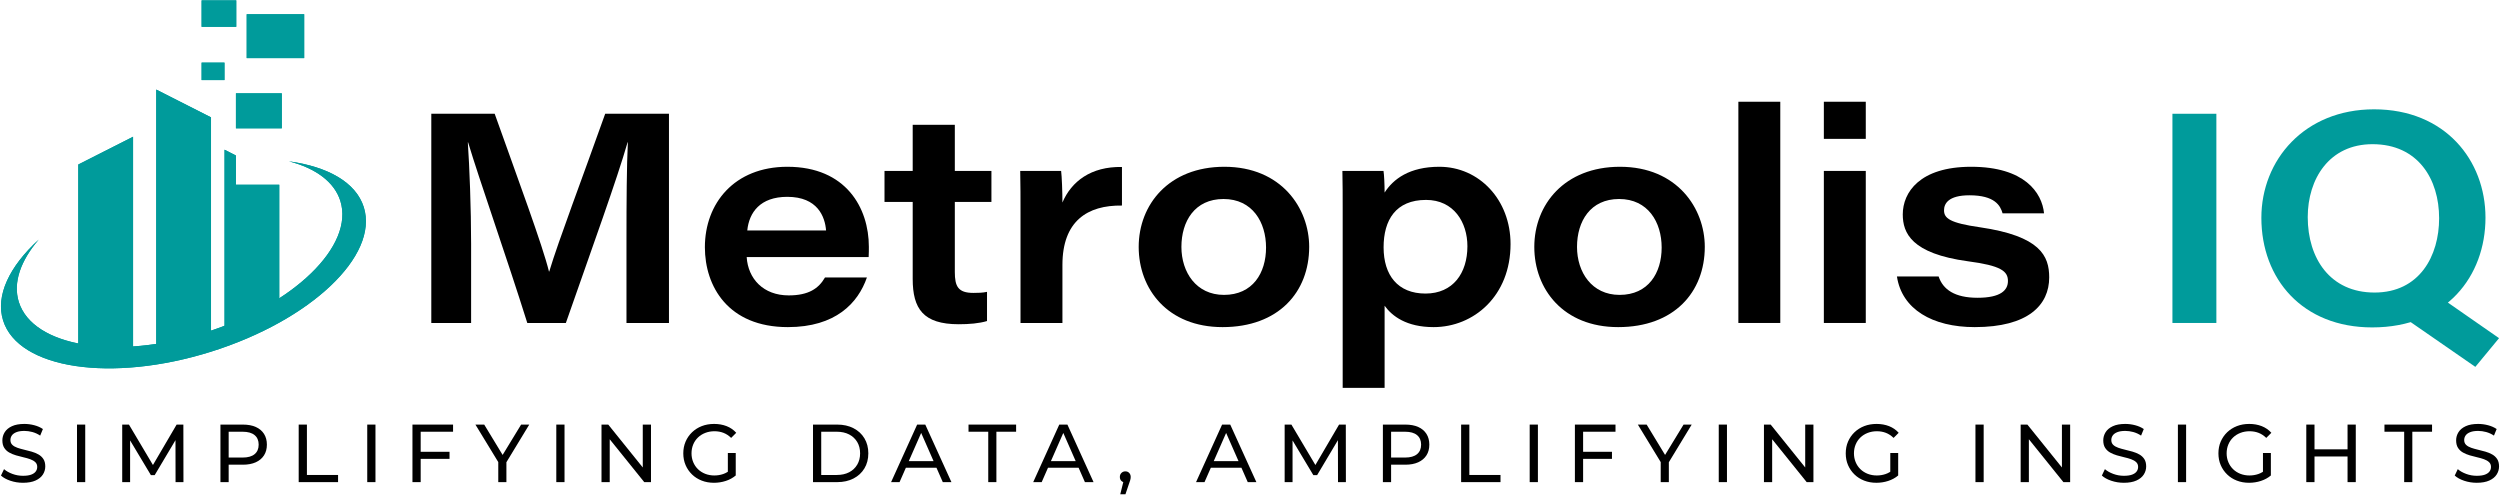 <?xml version="1.0" encoding="UTF-8"?>
<!-- Generated by Pixelmator Pro 3.7 -->
<svg width="2375" height="470" viewBox="0 0 2375 470" xmlns="http://www.w3.org/2000/svg">
    <g id="Layer-1">
        <g id="g1">
            <g id="g2">
                <path id="path1" fill="#000000" stroke="none" d="M 21.852 458.642 C 17.687 458.642 13.707 458.008 9.907 456.729 C 6.107 455.45 3.11 453.801 0.927 451.771 L 3.813 445.683 C 5.896 447.501 8.554 449.012 11.778 450.207 C 15.008 451.412 18.364 452.004 21.852 452.004 C 25.029 452.004 27.608 451.644 29.585 450.915 C 31.561 450.186 33.02 449.182 33.956 447.902 C 34.896 446.634 35.362 445.186 35.362 443.568 C 35.362 441.697 34.748 440.186 33.527 439.044 C 32.307 437.903 30.716 436.972 28.765 436.275 C 26.81 435.566 24.664 434.953 22.322 434.435 C 19.981 433.917 17.624 433.304 15.256 432.596 C 12.888 431.898 10.726 431 8.776 429.911 C 6.82 428.812 5.245 427.342 4.051 425.492 C 2.851 423.643 2.254 421.264 2.254 418.347 C 2.254 415.535 2.994 412.956 4.479 410.588 C 5.964 408.209 8.253 406.317 11.35 404.88 C 14.447 403.447 18.39 402.734 23.179 402.734 C 26.355 402.734 29.505 403.151 32.629 403.981 C 35.753 404.816 38.459 406.011 40.753 407.575 L 38.173 413.822 C 35.832 412.258 33.358 411.127 30.758 410.419 C 28.152 409.721 25.626 409.372 23.179 409.372 C 20.108 409.372 17.587 409.763 15.605 410.545 C 13.628 411.328 12.185 412.364 11.271 413.664 C 10.362 414.964 9.907 416.423 9.907 418.04 C 9.907 419.964 10.515 421.497 11.741 422.649 C 12.962 423.791 14.553 424.7 16.503 425.376 C 18.459 426.053 20.605 426.666 22.946 427.216 C 25.288 427.755 27.645 428.368 30.013 429.044 C 32.381 429.721 34.542 430.609 36.498 431.708 C 38.448 432.797 40.023 434.256 41.218 436.074 C 42.417 437.903 43.015 440.239 43.015 443.103 C 43.015 445.862 42.259 448.431 40.753 450.799 C 39.241 453.167 36.91 455.069 33.76 456.496 C 30.61 457.924 26.641 458.642 21.852 458.642 Z"/>
                <path id="path2" fill="#000000" stroke="none" d="M 73.157 458.019 L 73.157 403.357 L 80.969 403.357 L 80.969 458.019 L 73.157 458.019 Z"/>
                <path id="path3" fill="#000000" stroke="none" d="M 116.101 458.019 L 116.101 403.357 L 122.507 403.357 L 147.026 444.668 L 143.59 444.668 L 167.797 403.357 L 174.198 403.357 L 174.277 458.019 L 166.782 458.019 L 166.703 415.144 L 168.5 415.144 L 146.946 451.38 L 143.357 451.38 L 121.645 415.144 L 123.601 415.144 L 123.601 458.019 L 116.101 458.019 Z"/>
                <path id="path4" fill="#000000" stroke="none" d="M 209.419 458.019 L 209.419 403.357 L 230.741 403.357 C 235.529 403.357 239.615 404.118 242.997 405.62 C 246.38 407.131 248.986 409.319 250.809 412.173 C 252.627 415.049 253.542 418.452 253.542 422.406 C 253.542 426.37 252.627 429.763 250.809 432.596 C 248.986 435.44 246.38 437.628 242.997 439.16 C 239.615 440.693 235.529 441.465 230.741 441.465 L 213.716 441.465 L 217.231 437.797 L 217.231 458.019 L 209.419 458.019 Z M 217.231 438.579 L 213.716 434.668 L 230.503 434.668 C 235.503 434.668 239.292 433.6 241.866 431.465 C 244.445 429.33 245.73 426.317 245.73 422.406 C 245.73 418.505 244.445 415.493 241.866 413.357 C 239.292 411.222 235.503 410.144 230.503 410.144 L 213.716 410.144 L 217.231 406.254 L 217.231 438.579 Z"/>
                <path id="path5" fill="#000000" stroke="none" d="M 283.758 458.019 L 283.758 403.357 L 291.57 403.357 L 291.57 451.222 L 321.163 451.222 L 321.163 458.019 L 283.758 458.019 Z"/>
                <path id="path6" fill="#000000" stroke="none" d="M 348.884 458.019 L 348.884 403.357 L 356.696 403.357 L 356.696 458.019 L 348.884 458.019 Z"/>
                <path id="path7" fill="#000000" stroke="none" d="M 399.645 458.019 L 391.833 458.019 L 391.833 403.357 L 430.411 403.357 L 430.411 410.144 L 399.645 410.144 L 399.645 458.019 Z M 398.863 429.203 L 427.055 429.203 L 427.055 435.915 L 398.863 435.915 L 398.863 429.203 Z"/>
                <path id="path8" fill="#000000" stroke="none" d="M 473.355 458.019 L 473.355 437.089 L 475.152 441.93 L 451.648 403.357 L 460.004 403.357 L 479.761 435.915 L 475.231 435.915 L 495.062 403.357 L 502.794 403.357 L 479.37 441.93 L 481.087 437.089 L 481.087 458.019 L 473.355 458.019 Z"/>
                <path id="path9" fill="#000000" stroke="none" d="M 528.487 458.019 L 528.487 403.357 L 536.298 403.357 L 536.298 458.019 L 528.487 458.019 Z"/>
                <path id="path10" fill="#000000" stroke="none" d="M 571.43 458.019 L 571.43 403.357 L 577.836 403.357 L 613.988 448.262 L 610.632 448.262 L 610.632 403.357 L 618.444 403.357 L 618.444 458.019 L 612.038 458.019 L 575.88 413.125 L 579.242 413.125 L 579.242 458.019 L 571.43 458.019 Z"/>
                <path id="path11" fill="#000000" stroke="none" d="M 678.258 458.642 C 674.04 458.642 670.161 457.955 666.625 456.57 C 663.084 455.196 660.013 453.241 657.407 450.714 C 654.807 448.188 652.772 445.239 651.319 441.856 C 649.86 438.473 649.13 434.753 649.13 430.683 C 649.13 426.624 649.86 422.903 651.319 419.52 C 652.772 416.137 654.818 413.188 657.45 410.651 C 660.077 408.135 663.158 406.18 666.699 404.795 C 670.24 403.421 674.146 402.734 678.417 402.734 C 682.735 402.734 686.694 403.437 690.282 404.837 C 693.876 406.254 696.921 408.347 699.421 411.159 L 694.579 416.011 C 692.338 413.822 689.907 412.216 687.275 411.201 C 684.648 410.186 681.799 409.679 678.729 409.679 C 675.605 409.679 672.703 410.207 670.018 411.243 C 667.339 412.279 665.024 413.738 663.068 415.619 C 661.118 417.49 659.606 419.721 658.538 422.29 C 657.471 424.869 656.942 427.67 656.942 430.683 C 656.942 433.653 657.471 436.423 658.538 439.002 C 659.606 441.581 661.118 443.822 663.068 445.725 C 665.024 447.617 667.328 449.086 669.981 450.133 C 672.635 451.169 675.526 451.697 678.649 451.697 C 681.562 451.697 684.363 451.243 687.042 450.323 C 689.722 449.414 692.212 447.892 694.5 445.757 L 698.95 451.697 C 696.244 453.981 693.084 455.714 689.463 456.888 C 685.843 458.061 682.111 458.642 678.258 458.642 Z M 691.456 450.683 L 691.456 430.376 L 698.95 430.376 L 698.95 451.697 L 691.456 450.683 Z"/>
                <path id="path12" fill="#000000" stroke="none" d="M 772.354 458.019 L 772.354 403.357 L 795.393 403.357 C 801.222 403.357 806.365 404.499 810.815 406.793 C 815.266 409.087 818.727 412.279 821.201 416.402 C 823.669 420.514 824.911 425.271 824.911 430.683 C 824.911 436.105 823.669 440.862 821.201 444.974 C 818.727 449.086 815.266 452.289 810.815 454.583 C 806.365 456.877 801.222 458.019 795.393 458.019 L 772.354 458.019 Z M 780.165 451.222 L 794.922 451.222 C 799.452 451.222 803.368 450.365 806.677 448.653 C 809.98 446.93 812.544 444.52 814.367 441.423 C 816.19 438.325 817.1 434.753 817.1 430.683 C 817.1 426.571 816.19 422.987 814.367 419.911 C 812.544 416.846 809.98 414.446 806.677 412.723 C 803.368 411.011 799.452 410.144 794.922 410.144 L 780.165 410.144 L 780.165 451.222 Z"/>
                <path id="path13" fill="#000000" stroke="none" d="M 846.534 458.019 L 871.291 403.357 L 879.018 403.357 L 903.854 458.019 L 895.651 458.019 L 873.553 407.734 L 876.676 407.734 L 854.578 458.019 L 846.534 458.019 Z M 857.078 444.351 L 859.187 438.103 L 889.953 438.103 L 892.215 444.351 L 857.078 444.351 Z"/>
                <path id="path14" fill="#000000" stroke="none" d="M 938.838 458.019 L 938.838 410.144 L 920.096 410.144 L 920.096 403.357 L 965.307 403.357 L 965.307 410.144 L 946.57 410.144 L 946.57 458.019 L 938.838 458.019 Z"/>
                <path id="path15" fill="#000000" stroke="none" d="M 981.554 458.019 L 1006.311 403.357 L 1014.038 403.357 L 1038.874 458.019 L 1030.671 458.019 L 1008.573 407.734 L 1011.696 407.734 L 989.598 458.019 L 981.554 458.019 Z M 992.098 444.351 L 994.207 438.103 L 1024.973 438.103 L 1027.235 444.351 L 992.098 444.351 Z"/>
                <path id="path16" fill="#000000" stroke="none" d="M 1064.249 469.573 L 1068.155 453.801 L 1069.17 458.336 C 1067.658 458.336 1066.395 457.86 1065.38 456.93 C 1064.365 455.989 1063.858 454.71 1063.858 453.103 C 1063.858 451.539 1064.365 450.26 1065.38 449.277 C 1066.395 448.283 1067.631 447.786 1069.09 447.786 C 1070.602 447.786 1071.823 448.294 1072.758 449.308 C 1073.699 450.323 1074.164 451.592 1074.164 453.103 C 1074.164 453.621 1074.127 454.129 1074.048 454.625 C 1073.969 455.122 1073.842 455.693 1073.657 456.338 C 1073.477 456.993 1073.202 457.786 1072.838 458.716 L 1069.17 469.573 L 1064.249 469.573 Z"/>
                <path id="path17" fill="#000000" stroke="none" d="M 1136.241 458.019 L 1160.998 403.357 L 1168.725 403.357 L 1193.561 458.019 L 1185.358 458.019 L 1163.26 407.734 L 1166.383 407.734 L 1144.285 458.019 L 1136.241 458.019 Z M 1146.785 444.351 L 1148.894 438.103 L 1179.66 438.103 L 1181.922 444.351 L 1146.785 444.351 Z"/>
                <path id="path18" fill="#000000" stroke="none" d="M 1220.421 458.019 L 1220.421 403.357 L 1226.827 403.357 L 1251.346 444.668 L 1247.91 444.668 L 1272.117 403.357 L 1278.523 403.357 L 1278.597 458.019 L 1271.102 458.019 L 1271.023 415.144 L 1272.825 415.144 L 1251.266 451.38 L 1247.678 451.38 L 1225.965 415.144 L 1227.921 415.144 L 1227.921 458.019 L 1220.421 458.019 Z"/>
                <path id="path19" fill="#000000" stroke="none" d="M 1313.745 458.019 L 1313.745 403.357 L 1335.055 403.357 C 1339.844 403.357 1343.935 404.118 1347.317 405.62 C 1350.7 407.131 1353.301 409.319 1355.129 412.173 C 1356.947 415.049 1357.856 418.452 1357.856 422.406 C 1357.856 426.37 1356.947 429.763 1355.129 432.596 C 1353.301 435.44 1350.7 437.628 1347.317 439.16 C 1343.935 440.693 1339.844 441.465 1335.055 441.465 L 1318.036 441.465 L 1321.546 437.797 L 1321.546 458.019 L 1313.745 458.019 Z M 1321.546 438.579 L 1318.036 434.668 L 1334.823 434.668 C 1339.823 434.668 1343.607 433.6 1346.186 431.465 C 1348.766 429.33 1350.055 426.317 1350.055 422.406 C 1350.055 418.505 1348.766 415.493 1346.186 413.357 C 1343.607 411.222 1339.823 410.144 1334.823 410.144 L 1318.036 410.144 L 1321.546 406.254 L 1321.546 438.579 Z"/>
                <path id="path20" fill="#000000" stroke="none" d="M 1388.078 458.019 L 1388.078 403.357 L 1395.879 403.357 L 1395.879 451.222 L 1425.478 451.222 L 1425.478 458.019 L 1388.078 458.019 Z"/>
                <path id="path21" fill="#000000" stroke="none" d="M 1453.204 458.019 L 1453.204 403.357 L 1461.006 403.357 L 1461.006 458.019 L 1453.204 458.019 Z"/>
                <path id="path22" fill="#000000" stroke="none" d="M 1503.955 458.019 L 1496.153 458.019 L 1496.153 403.357 L 1534.726 403.357 L 1534.726 410.144 L 1503.955 410.144 L 1503.955 458.019 Z M 1503.183 429.203 L 1531.365 429.203 L 1531.365 435.915 L 1503.183 435.915 L 1503.183 429.203 Z"/>
                <path id="path23" fill="#000000" stroke="none" d="M 1577.675 458.019 L 1577.675 437.089 L 1579.472 441.93 L 1555.963 403.357 L 1564.324 403.357 L 1584.081 435.915 L 1579.546 435.915 L 1599.387 403.357 L 1607.115 403.357 L 1583.69 441.93 L 1585.402 437.089 L 1585.402 458.019 L 1577.675 458.019 Z"/>
                <path id="path24" fill="#000000" stroke="none" d="M 1632.812 458.019 L 1632.812 403.357 L 1640.613 403.357 L 1640.613 458.019 L 1632.812 458.019 Z"/>
                <path id="path25" fill="#000000" stroke="none" d="M 1675.75 458.019 L 1675.75 403.357 L 1682.146 403.357 L 1718.308 448.262 L 1714.947 448.262 L 1714.947 403.357 L 1722.759 403.357 L 1722.759 458.019 L 1716.353 458.019 L 1680.201 413.125 L 1683.552 413.125 L 1683.552 458.019 L 1675.75 458.019 Z"/>
                <path id="path26" fill="#000000" stroke="none" d="M 1782.578 458.642 C 1778.361 458.642 1774.481 457.955 1770.94 456.57 C 1767.399 455.196 1764.333 453.241 1761.733 450.714 C 1759.122 448.188 1757.092 445.239 1755.634 441.856 C 1754.175 438.473 1753.456 434.753 1753.456 430.683 C 1753.456 426.624 1754.175 422.903 1755.634 419.52 C 1757.092 416.137 1759.143 413.188 1761.764 410.651 C 1764.396 408.135 1767.483 406.18 1771.024 404.795 C 1774.566 403.421 1778.466 402.734 1782.737 402.734 C 1787.06 402.734 1791.014 403.437 1794.608 404.837 C 1798.191 406.254 1801.246 408.347 1803.741 411.159 L 1798.899 416.011 C 1796.658 413.822 1794.227 412.216 1791.595 411.201 C 1788.973 410.186 1786.119 409.679 1783.043 409.679 C 1779.925 409.679 1777.018 410.207 1774.344 411.243 C 1771.659 412.279 1769.344 413.738 1767.388 415.619 C 1765.443 417.49 1763.931 419.721 1762.864 422.29 C 1761.796 424.869 1761.257 427.67 1761.257 430.683 C 1761.257 433.653 1761.796 436.423 1762.864 439.002 C 1763.931 441.581 1765.443 443.822 1767.388 445.725 C 1769.344 447.617 1771.648 449.086 1774.302 450.133 C 1776.955 451.169 1779.841 451.697 1782.969 451.697 C 1785.887 451.697 1788.678 451.243 1791.363 450.323 C 1794.048 449.414 1796.532 447.892 1798.825 445.757 L 1803.276 451.697 C 1800.57 453.981 1797.398 455.714 1793.783 456.888 C 1790.168 458.061 1786.426 458.642 1782.578 458.642 Z M 1795.771 450.683 L 1795.771 430.376 L 1803.276 430.376 L 1803.276 451.697 L 1795.771 450.683 Z"/>
                <path id="path27" fill="#000000" stroke="none" d="M 1876.679 458.019 L 1876.679 403.357 L 1884.48 403.357 L 1884.48 458.019 L 1876.679 458.019 Z"/>
                <path id="path28" fill="#000000" stroke="none" d="M 1919.628 458.019 L 1919.628 403.357 L 1926.023 403.357 L 1962.186 448.262 L 1958.824 448.262 L 1958.824 403.357 L 1966.636 403.357 L 1966.636 458.019 L 1960.23 458.019 L 1924.078 413.125 L 1927.429 413.125 L 1927.429 458.019 L 1919.628 458.019 Z"/>
                <path id="path29" fill="#000000" stroke="none" d="M 2017.703 458.642 C 2013.538 458.642 2009.553 458.008 2005.748 456.729 C 2001.953 455.45 1998.961 453.801 1996.773 451.771 L 1999.659 445.683 C 2001.741 447.501 2004.395 449.012 2007.629 450.207 C 2010.854 451.412 2014.215 452.004 2017.703 452.004 C 2020.875 452.004 2023.454 451.644 2025.43 450.915 C 2027.407 450.186 2028.866 449.182 2029.807 447.902 C 2030.737 446.634 2031.213 445.186 2031.213 443.568 C 2031.213 441.697 2030.6 440.186 2029.373 439.044 C 2028.147 437.903 2026.562 436.972 2024.606 436.275 C 2022.661 435.566 2020.515 434.953 2018.168 434.435 C 2015.822 433.917 2013.464 433.304 2011.097 432.596 C 2008.729 431.898 2006.572 431 2004.617 429.911 C 2002.672 428.812 2001.097 427.342 1999.892 425.492 C 1998.697 423.643 1998.094 421.264 1998.094 418.347 C 1998.094 415.535 1998.845 412.956 2000.325 410.588 C 2001.805 408.209 2004.099 406.317 2007.196 404.88 C 2010.293 403.447 2014.236 402.734 2019.025 402.734 C 2022.206 402.734 2025.356 403.151 2028.475 403.981 C 2031.604 404.816 2034.31 406.011 2036.593 407.575 L 2034.024 413.822 C 2031.678 412.258 2029.204 411.127 2026.604 410.419 C 2023.993 409.721 2021.477 409.372 2019.025 409.372 C 2015.959 409.372 2013.433 409.763 2011.456 410.545 C 2009.469 411.328 2008.031 412.364 2007.122 413.664 C 2006.202 414.964 2005.748 416.423 2005.748 418.04 C 2005.748 419.964 2006.361 421.497 2007.587 422.649 C 2008.813 423.791 2010.399 424.7 2012.354 425.376 C 2014.3 426.053 2016.445 426.666 2018.792 427.216 C 2021.139 427.755 2023.485 428.368 2025.864 429.044 C 2028.232 429.721 2030.388 430.609 2032.344 431.708 C 2034.289 432.797 2035.864 434.256 2037.069 436.074 C 2038.263 437.903 2038.866 440.239 2038.866 443.103 C 2038.866 445.862 2038.105 448.431 2036.593 450.799 C 2035.082 453.167 2032.756 455.069 2029.606 456.496 C 2026.456 457.924 2022.492 458.642 2017.703 458.642 Z"/>
                <path id="path30" fill="#000000" stroke="none" d="M 2069.003 458.019 L 2069.003 403.357 L 2076.804 403.357 L 2076.804 458.019 L 2069.003 458.019 Z"/>
                <path id="path31" fill="#000000" stroke="none" d="M 2136.624 458.642 C 2132.406 458.642 2128.527 457.955 2124.986 456.57 C 2121.445 455.196 2118.379 453.241 2115.779 450.714 C 2113.167 448.188 2111.138 445.239 2109.679 441.856 C 2108.22 438.473 2107.502 434.753 2107.502 430.683 C 2107.502 426.624 2108.22 422.903 2109.679 419.52 C 2111.138 416.137 2113.189 413.188 2115.81 410.651 C 2118.443 408.135 2121.529 406.18 2125.07 404.795 C 2128.612 403.421 2132.512 402.734 2136.783 402.734 C 2141.106 402.734 2145.06 403.437 2148.654 404.837 C 2152.237 406.254 2155.292 408.347 2157.787 411.159 L 2152.946 416.011 C 2150.704 413.822 2148.273 412.216 2145.641 411.201 C 2143.019 410.186 2140.165 409.679 2137.089 409.679 C 2133.971 409.679 2131.064 410.207 2128.389 411.243 C 2125.704 412.279 2123.389 413.738 2121.434 415.619 C 2119.489 417.49 2117.977 419.721 2116.91 422.29 C 2115.842 424.869 2115.303 427.67 2115.303 430.683 C 2115.303 433.653 2115.842 436.423 2116.91 439.002 C 2117.977 441.581 2119.489 443.822 2121.434 445.725 C 2123.389 447.617 2125.694 449.086 2128.347 450.133 C 2131 451.169 2133.886 451.697 2137.015 451.697 C 2139.933 451.697 2142.723 451.243 2145.408 450.323 C 2148.094 449.414 2150.578 447.892 2152.872 445.757 L 2157.322 451.697 C 2154.615 453.981 2151.444 455.714 2147.829 456.888 C 2144.214 458.061 2140.472 458.642 2136.624 458.642 Z M 2149.816 450.683 L 2149.816 430.376 L 2157.322 430.376 L 2157.322 451.697 L 2149.816 450.683 Z"/>
                <path id="path32" fill="#000000" stroke="none" d="M 2198.78 458.019 L 2190.979 458.019 L 2190.979 403.357 L 2198.78 403.357 L 2198.78 458.019 Z M 2230.883 433.653 L 2198.009 433.653 L 2198.009 426.867 L 2230.883 426.867 L 2230.883 433.653 Z M 2230.175 403.357 L 2237.987 403.357 L 2237.987 458.019 L 2230.175 458.019 L 2230.175 403.357 Z"/>
                <path id="path33" fill="#000000" stroke="none" d="M 2283.97 458.019 L 2283.97 410.144 L 2265.239 410.144 L 2265.239 403.357 L 2310.449 403.357 L 2310.449 410.144 L 2291.707 410.144 L 2291.707 458.019 L 2283.97 458.019 Z"/>
                <path id="path34" fill="#000000" stroke="none" d="M 2352.933 458.642 C 2348.768 458.642 2344.783 458.008 2340.978 456.729 C 2337.183 455.45 2334.191 453.801 2332.003 451.771 L 2334.889 445.683 C 2336.971 447.501 2339.625 449.012 2342.859 450.207 C 2346.083 451.412 2349.445 452.004 2352.933 452.004 C 2356.104 452.004 2358.684 451.644 2360.66 450.915 C 2362.637 450.186 2364.096 449.182 2365.037 447.902 C 2365.967 446.634 2366.443 445.186 2366.443 443.568 C 2366.443 441.697 2365.83 440.186 2364.603 439.044 C 2363.377 437.903 2361.792 436.972 2359.836 436.275 C 2357.891 435.566 2355.745 434.953 2353.398 434.435 C 2351.052 433.917 2348.694 433.304 2346.326 432.596 C 2343.958 431.898 2341.802 431 2339.847 429.911 C 2337.902 428.812 2336.327 427.342 2335.121 425.492 C 2333.927 423.643 2333.324 421.264 2333.324 418.347 C 2333.324 415.535 2334.075 412.956 2335.555 410.588 C 2337.035 408.209 2339.329 406.317 2342.426 404.88 C 2345.523 403.447 2349.466 402.734 2354.255 402.734 C 2357.436 402.734 2360.586 403.151 2363.705 403.981 C 2366.834 404.816 2369.54 406.011 2371.823 407.575 L 2369.254 413.822 C 2366.908 412.258 2364.434 411.127 2361.834 410.419 C 2359.223 409.721 2356.707 409.372 2354.255 409.372 C 2351.189 409.372 2348.663 409.763 2346.686 410.545 C 2344.698 411.328 2343.261 412.364 2342.352 413.664 C 2341.432 414.964 2340.978 416.423 2340.978 418.04 C 2340.978 419.964 2341.591 421.497 2342.817 422.649 C 2344.043 423.791 2345.629 424.7 2347.584 425.376 C 2349.53 426.053 2351.675 426.666 2354.022 427.216 C 2356.369 427.755 2358.715 428.368 2361.094 429.044 C 2363.462 429.721 2365.618 430.609 2367.573 431.708 C 2369.519 432.797 2371.094 434.256 2372.299 436.074 C 2373.493 437.903 2374.096 440.239 2374.096 443.103 C 2374.096 445.862 2373.335 448.431 2371.823 450.799 C 2370.312 453.167 2367.986 455.069 2364.836 456.496 C 2361.686 457.924 2357.722 458.642 2352.933 458.642 Z"/>
            </g>
            <g id="g3">
                <g id="g4">
                    <path id="path35" fill="#000000" stroke="none" d="M 595.153 227.626 C 595.153 192.458 595.354 156.752 596.478 135.197 L 596.198 135.197 C 586.349 169.736 562.572 235.285 537.569 306.819 L 500.924 306.819 C 481.711 245.461 455.379 170.913 444.717 135.281 L 444.432 135.281 C 446.01 158.267 447.557 197.995 447.557 231.759 L 447.557 306.819 L 409.734 306.819 L 409.734 108.078 L 469.952 108.078 C 492.278 170.766 515.602 233.575 521.513 257.928 L 521.793 257.928 C 530.544 228.735 553.725 167.783 574.933 108.078 L 635.515 108.078 L 635.515 306.819 L 595.153 306.819 L 595.153 227.626 Z"/>
                    <path id="path36" fill="#000000" stroke="none" d="M 709.35 244.189 C 710.643 264.879 725.211 280.624 749.257 280.624 C 768.185 280.624 777.685 274.105 783.734 263.618 L 823.557 263.618 C 815.139 287.913 793.836 310.756 748.471 310.756 C 691.668 310.756 669.638 271.978 669.638 234.863 C 669.638 193.25 697.522 158.436 748.017 158.436 C 803.796 158.436 825.415 197.605 825.415 234.472 C 825.415 237.739 825.415 240.13 825.214 244.189 L 709.35 244.189 Z M 784.774 218.96 C 783.76 205.997 776.814 186.99 747.938 186.99 C 722.17 186.99 711.63 201.785 709.915 218.96 L 784.774 218.96 Z"/>
                    <path id="path37" fill="#000000" stroke="none" d="M 840.278 162.379 L 867.064 162.379 L 867.064 118.571 L 907.083 118.571 L 907.083 162.379 L 941.855 162.379 L 941.855 191.83 L 907.083 191.83 L 907.083 258.435 C 907.083 272.073 910.176 278.264 924.722 278.264 C 928.744 278.264 933.637 278.18 937.664 277.251 L 937.664 304.987 C 930.259 307.241 920.685 308.027 910.778 308.027 C 876.998 308.027 867.064 293.249 867.064 265 L 867.064 191.83 L 840.278 191.83 L 840.278 162.379 Z"/>
                    <path id="path38" fill="#000000" stroke="none" d="M 969.486 201.632 C 969.486 188.574 969.486 175.431 969.201 162.379 L 1008.069 162.379 C 1008.744 167.219 1009.309 182.947 1009.309 192.395 C 1017.775 172.391 1036.454 158.045 1065.864 158.636 L 1065.864 195.272 C 1033.023 194.797 1009.309 210.061 1009.309 251.679 L 1009.309 306.819 L 969.486 306.819 L 969.486 201.632 Z"/>
                    <path id="path39" fill="#000000" stroke="none" d="M 1243.725 234.498 C 1243.725 277.589 1214.505 310.756 1161.434 310.756 C 1109.197 310.756 1081.756 274.596 1081.756 234.583 C 1081.756 194.401 1110.374 158.436 1163.149 158.436 C 1217.445 158.436 1243.725 197.921 1243.725 234.498 Z M 1122.344 234.583 C 1122.344 258.604 1136.405 280.149 1162.785 280.149 C 1190.062 280.149 1202.746 259.364 1202.746 235.174 C 1202.746 211.101 1189.814 189.049 1162.331 189.049 C 1135.022 189.049 1122.344 210.198 1122.344 234.583 Z"/>
                    <path id="path40" fill="#000000" stroke="none" d="M 1315.375 290.457 L 1315.375 368.467 L 1275.546 368.467 L 1275.546 198.027 C 1275.546 186.209 1275.546 174.196 1275.272 162.379 L 1314.33 162.379 C 1314.9 165.582 1315.375 175.347 1315.375 182.937 C 1323.619 170.079 1338.978 158.436 1367.364 158.436 C 1405.208 158.436 1435.018 189.756 1435.018 231.854 C 1435.018 281.162 1400.056 310.756 1361.938 310.756 C 1336.191 310.756 1322.553 300.38 1315.375 290.457 Z M 1394.039 233.913 C 1394.039 211.264 1381.15 189.92 1354.749 189.92 C 1325.973 189.92 1314.414 209.042 1314.414 234.947 C 1314.414 261.475 1327.915 278.882 1354.19 278.882 C 1380.337 278.882 1394.039 259.538 1394.039 233.913 Z"/>
                    <path id="path41" fill="#000000" stroke="none" d="M 1619.551 234.498 C 1619.551 277.589 1590.331 310.756 1537.255 310.756 C 1485.023 310.756 1457.587 274.596 1457.587 234.583 C 1457.587 194.401 1486.205 158.436 1538.976 158.436 C 1593.266 158.436 1619.551 197.921 1619.551 234.498 Z M 1498.165 234.583 C 1498.165 258.604 1512.226 280.149 1538.606 280.149 C 1565.894 280.149 1578.572 259.364 1578.572 235.174 C 1578.572 211.101 1565.641 189.049 1538.163 189.049 C 1510.854 189.049 1498.165 210.198 1498.165 234.583 Z"/>
                    <path id="path42" fill="#000000" stroke="none" d="M 1651.452 306.819 L 1651.452 96.656 L 1691.27 96.656 L 1691.27 306.819 L 1651.452 306.819 Z"/>
                    <path id="path43" fill="#000000" stroke="none" d="M 1732.66 96.656 L 1772.489 96.656 L 1772.489 131.919 L 1732.66 131.919 L 1732.66 96.656 Z M 1732.66 162.379 L 1772.489 162.379 L 1772.489 306.819 L 1732.66 306.819 L 1732.66 162.379 Z"/>
                    <path id="path44" fill="#000000" stroke="none" d="M 1841.685 262.636 C 1845.823 275.092 1857.065 282.883 1878.631 282.883 C 1900.767 282.883 1907.544 275.683 1907.544 266.943 C 1907.544 257.606 1900.926 252.328 1869.563 248.216 C 1815.864 240.901 1807.63 221.393 1807.63 203.664 C 1807.63 182.81 1823.697 158.436 1872.583 158.436 C 1923.263 158.436 1939.931 183.027 1941.842 202.677 L 1902.446 202.677 C 1900.387 195.277 1894.993 185.528 1870.978 185.528 C 1850.71 185.528 1846.825 193.678 1846.825 199.779 C 1846.825 207.285 1852.146 211.808 1880.975 215.914 C 1938.252 224.275 1946.74 243.049 1946.74 263.533 C 1946.74 289.76 1926.82 310.756 1876.013 310.756 C 1835.699 310.756 1806.754 293.734 1802.088 262.636 L 1841.685 262.636 Z"/>
                    <path id="path45" fill="#009b9b" stroke="none" d="M 2105.547 108.078 L 2105.547 306.819 L 2063.808 306.819 L 2063.808 108.078 L 2105.547 108.078 Z"/>
                    <path id="path46" fill="#009b9b" stroke="none" d="M 2361.207 206.788 C 2361.207 262.219 2324.07 311.041 2253.597 311.041 C 2187.304 311.041 2148.299 265.006 2148.299 206.899 C 2148.299 152.086 2189.162 103.855 2255.381 103.855 C 2322.867 103.855 2361.207 152.287 2361.207 206.788 Z M 2192.35 206.255 C 2192.35 245.498 2213.663 277.921 2255.772 277.921 C 2298.556 277.921 2317.167 243.149 2317.167 207.348 C 2317.167 170.217 2297.173 136.975 2253.882 136.975 C 2212.734 136.975 2192.35 170.027 2192.35 206.255 Z M 2312.532 278.439 L 2374.096 321.26 L 2351.569 348.521 L 2280.632 299.419 L 2312.532 278.439 Z"/>
                </g>
                <g id="g5">
                    <g id="g6">
                        <path id="path47" fill="#009b9b" stroke="none" d="M 126.409 336.599 L 74.367 336.599 L 74.367 156.282 L 126.409 129.894 L 126.409 336.599 Z"/>
                        <path id="path48" fill="#009b9b" stroke="none" d="M 265.304 175.513 L 265.304 300.869 L 213.31 320.213 L 213.31 142.22 L 224.119 147.732 L 224.119 175.513 L 265.304 175.513 Z"/>
                        <path id="path49" fill="#009b9b" stroke="none" d="M 148.42 336.599 L 200.462 334.089 L 200.462 111.475 L 148.42 85.087 L 148.42 336.599 Z"/>
                        <path id="path50" fill="#009b9b" stroke="none" d="M 267.71 121.913 L 224.135 121.913 L 224.135 88.648 L 267.71 88.648 L 267.71 121.913 Z"/>
                        <path id="path51" fill="#009b9b" stroke="none" d="M 288.987 55.209 L 234.359 55.209 L 234.359 13.506 L 288.987 13.506 L 288.987 55.209 Z"/>
                        <path id="path52" fill="#009b9b" stroke="none" d="M 224.453 25.464 L 191.522 25.464 L 191.522 0.325 L 224.453 0.325 L 224.453 25.464 Z"/>
                        <path id="path53" fill="#009b9b" stroke="none" d="M 213.26 76.076 L 191.522 76.076 L 191.522 59.481 L 213.26 59.481 L 213.26 76.076 Z"/>
                        <path id="path54" fill="#009b9b" stroke="none" d="M 200.555 334.089 C 105.863 363.815 17.441 350.519 2.956 304.47 C -4.502 280.798 9.01 253.018 36.79 227.615 C 19.603 247.613 12.145 268.475 17.874 286.851 C 31.277 329.441 110.511 342.412 194.825 315.929 C 279.14 289.446 336.646 233.56 323.351 190.97 C 317.622 172.703 299.786 159.84 274.492 153.245 C 311.461 158.326 338.16 173.243 345.618 196.808 C 360.103 242.965 295.138 304.363 200.555 334.089 Z"/>
                    </g>
                </g>
                <g id="g7">
                    <path id="path55" fill="#009b9b" stroke="none" d="M 126.409 336.599 L 74.367 336.599 L 74.367 156.282 L 126.409 129.894 L 126.409 336.599 Z"/>
                    <path id="path56" fill="#009b9b" stroke="none" d="M 265.304 175.513 L 265.304 300.869 L 213.31 320.213 L 213.31 142.22 L 224.119 147.732 L 224.119 175.513 L 265.304 175.513 Z"/>
                    <path id="path57" fill="#009b9b" stroke="none" d="M 148.42 336.599 L 200.462 334.089 L 200.462 111.475 L 148.42 85.087 L 148.42 336.599 Z"/>
                    <path id="path58" fill="#009b9b" stroke="none" d="M 267.71 121.913 L 224.135 121.913 L 224.135 88.648 L 267.71 88.648 L 267.71 121.913 Z"/>
                    <path id="path59" fill="#009b9b" stroke="none" d="M 288.987 55.209 L 234.359 55.209 L 234.359 13.506 L 288.987 13.506 L 288.987 55.209 Z"/>
                    <path id="path60" fill="#009b9b" stroke="none" d="M 224.453 25.464 L 191.522 25.464 L 191.522 0.325 L 224.453 0.325 L 224.453 25.464 Z"/>
                    <path id="path61" fill="#009b9b" stroke="none" d="M 213.26 76.076 L 191.522 76.076 L 191.522 59.481 L 213.26 59.481 L 213.26 76.076 Z"/>
                    <path id="path62" fill="#009b9b" stroke="none" d="M 200.555 334.089 C 105.863 363.815 17.441 350.519 2.956 304.47 C -4.502 280.798 9.01 253.018 36.79 227.615 C 19.603 247.613 12.145 268.475 17.874 286.851 C 31.277 329.441 110.511 342.412 194.825 315.929 C 279.14 289.446 336.646 233.56 323.351 190.97 C 317.622 172.703 299.786 159.84 274.492 153.245 C 311.461 158.326 338.16 173.243 345.618 196.808 C 360.103 242.965 295.138 304.363 200.555 334.089 Z"/>
                </g>
            </g>
        </g>
    </g>
</svg>
